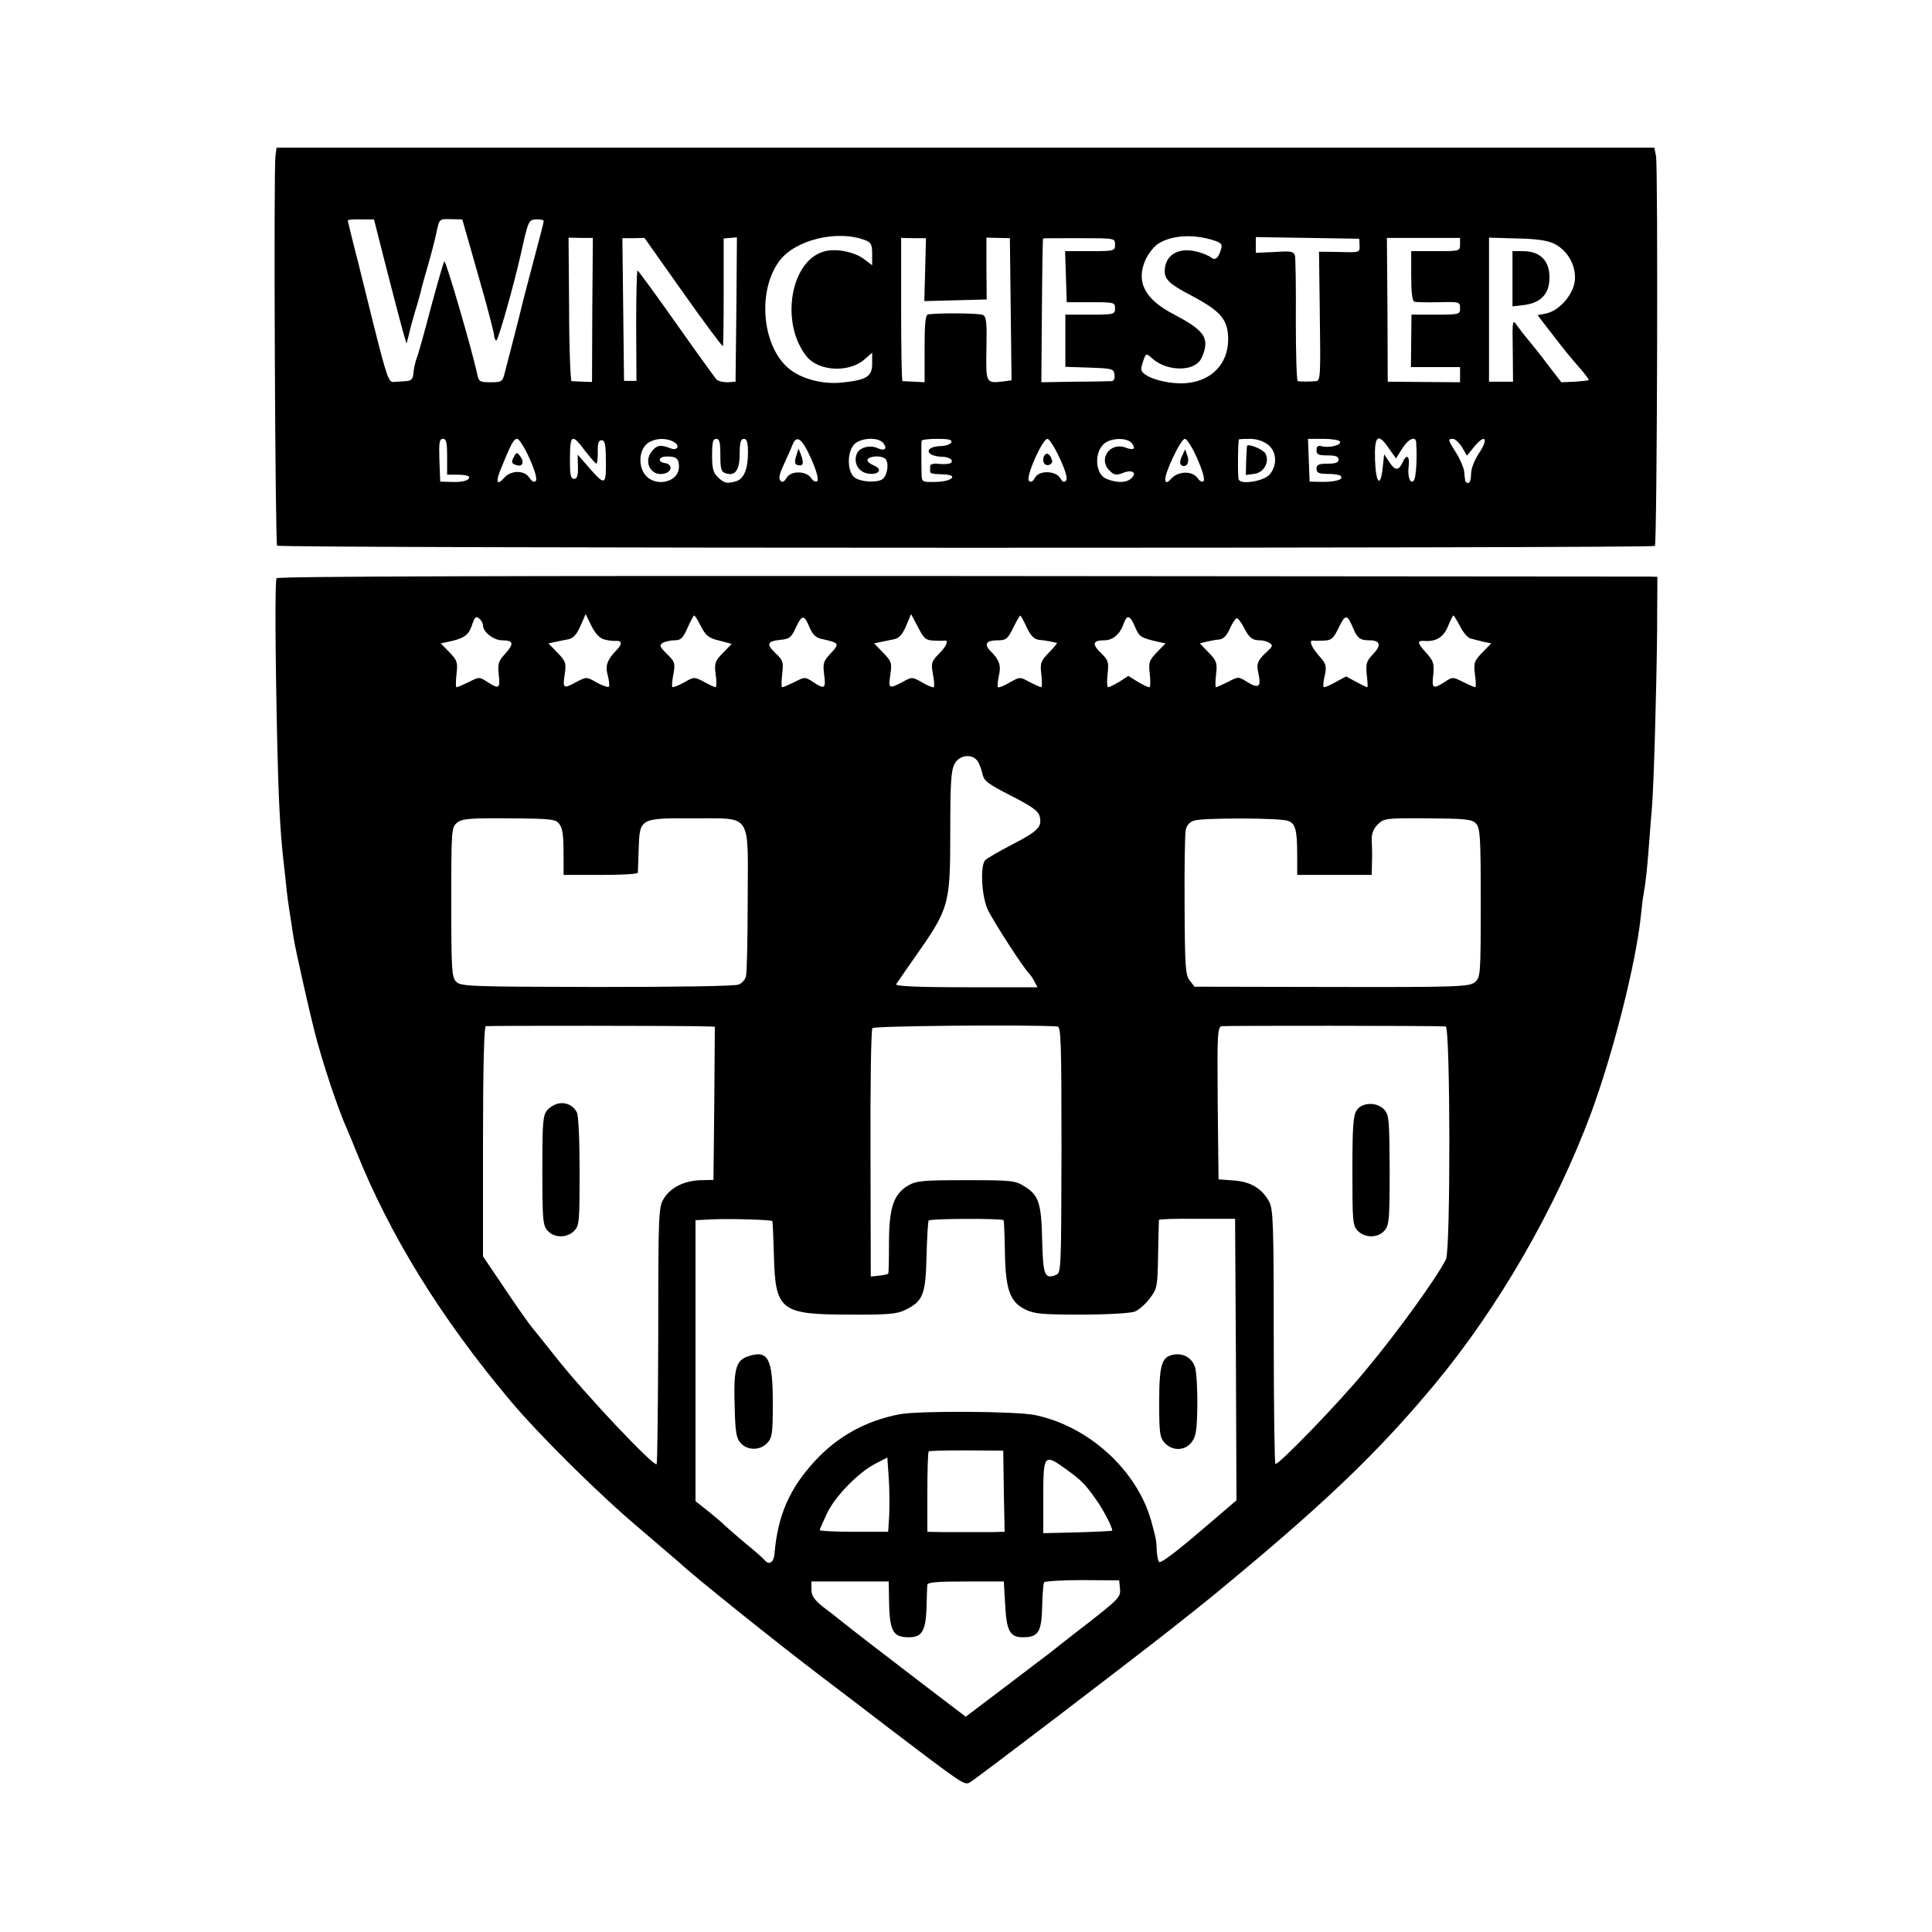 <?xml version="1.0" standalone="no"?>
<!DOCTYPE svg PUBLIC "-//W3C//DTD SVG 20010904//EN"
 "http://www.w3.org/TR/2001/REC-SVG-20010904/DTD/svg10.dtd">
<svg version="1.0" xmlns="http://www.w3.org/2000/svg"
 width="700pt" height="700pt" viewBox="0 0 700 700"
 preserveAspectRatio="xMidYMid meet">
<g transform="translate(0,700) scale(0.1,-0.1)"
fill="#000000" stroke="none">
<path d="M998 6435 c-7 -64 -1 -1405 6 -1412 10 -10 4982 -10 4992 -1 8 9 12
1367 4 1413 l-6 30 -2496 0 -2496 0 -4 -30z m404 -415 c26 -102 53 -203 59
-225 l12 -40 9 35 c4 19 15 58 23 85 9 28 17 59 20 70 2 11 14 54 26 95 12 41
26 96 31 121 10 46 10 46 51 45 l42 -1 57 -200 c32 -110 57 -208 58 -217 0 -9
3 -19 8 -22 6 -3 63 198 88 309 28 126 29 129 57 130 15 1 27 -2 27 -6 0 -4
-16 -67 -36 -141 -19 -73 -37 -140 -39 -149 -2 -8 -15 -62 -30 -120 -15 -57
-31 -120 -36 -139 -8 -33 -11 -35 -51 -35 -40 0 -43 2 -49 30 -19 88 -114 414
-119 408 -4 -5 -25 -80 -49 -168 -23 -88 -46 -171 -52 -185 -5 -14 -10 -37
-11 -52 -2 -22 -8 -28 -28 -29 -14 -1 -34 -2 -45 -3 -17 -1 -25 23 -73 214
-29 118 -55 222 -57 230 -17 64 -34 136 -35 141 0 3 21 5 48 4 l47 0 47 -185z
m1732 110 c22 -8 26 -16 26 -50 l0 -41 -29 22 c-36 27 -103 40 -145 28 -123
-34 -160 -261 -63 -381 43 -53 151 -59 207 -12 l30 26 0 -40 c0 -46 -20 -59
-109 -68 -73 -8 -155 15 -199 56 -93 85 -107 281 -27 386 58 76 210 112 309
74z m1264 -1 c27 -9 32 -14 26 -32 -9 -32 -21 -42 -36 -30 -7 6 -30 16 -51 21
-67 18 -117 -12 -117 -71 0 -30 19 -47 93 -86 110 -58 136 -88 137 -159 0 -89
-58 -151 -150 -160 -52 -5 -122 10 -152 32 -15 11 -16 18 -7 45 11 32 11 32
33 13 48 -44 137 -50 171 -12 9 10 18 33 21 51 7 44 -18 70 -111 119 -107 55
-140 118 -105 198 10 22 30 48 45 58 48 32 129 37 203 13z m-2252 -252 l-1
-261 -32 1 c-18 1 -37 2 -42 2 -4 1 -9 118 -9 261 l-2 259 44 -1 44 0 -2 -261z
m329 63 c77 -109 142 -196 144 -194 2 2 3 90 3 196 l0 194 24 2 24 2 -2 -262
-3 -261 -29 -2 c-16 0 -34 4 -40 10 -6 7 -72 98 -146 203 -74 105 -137 191
-140 192 -3 0 -5 -90 -5 -200 l1 -200 -23 0 -22 0 -3 258 -3 259 40 0 40 1
140 -198z m877 83 l-3 -114 113 3 113 3 -1 112 0 112 42 -1 43 -1 3 -257 3
-258 -30 -4 c-63 -7 -63 -8 -61 118 2 96 0 117 -13 123 -13 6 -149 8 -198 2
-10 -1 -13 -33 -13 -123 l0 -123 -37 2 c-21 1 -40 2 -43 2 -3 1 -5 118 -5 260
l0 259 45 -1 45 0 -3 -114z m688 91 c0 -23 -2 -24 -90 -24 l-91 0 3 -92 3 -93
88 0 c84 0 87 -1 87 -22 0 -22 -3 -23 -90 -23 l-90 0 0 -95 0 -94 88 -3 c82
-3 87 -4 90 -25 2 -14 -2 -23 -10 -24 -7 0 -67 -2 -134 -2 l-121 -2 2 260 c1
143 3 261 4 261 0 1 60 1 131 1 130 0 130 0 130 -23z m886 -4 c1 -25 0 -25
-73 -23 l-74 1 3 -234 c3 -217 2 -234 -14 -235 -23 -2 -56 -2 -66 0 -4 1 -7
99 -7 219 1 119 -1 225 -3 235 -4 16 -13 18 -73 14 l-69 -3 0 28 0 29 188 -3
187 -3 1 -25z m364 4 c0 -24 -2 -24 -88 -24 l-89 0 0 -89 c0 -58 4 -91 11 -94
6 -2 46 -3 89 -2 75 2 77 1 77 -22 0 -22 -2 -23 -88 -23 l-88 0 -1 -95 -1 -95
89 0 89 0 0 -27 0 -28 -131 1 -131 1 -1 260 -2 261 133 0 132 0 0 -24z m341 3
c51 -25 83 -85 74 -140 -9 -50 -58 -104 -104 -113 l-30 -6 47 -61 c50 -65 70
-90 114 -140 15 -18 26 -33 24 -34 -1 -2 -24 -4 -51 -6 l-48 -2 -50 65 c-27
36 -59 76 -71 90 -12 14 -29 36 -39 50 -17 24 -18 23 -16 -89 l1 -114 -43 0
-44 0 0 261 0 261 100 -3 c70 -1 111 -7 136 -19z m-4011 -772 l0 -65 40 0 c22
0 40 -4 40 -9 0 -13 -27 -19 -70 -17 l-35 1 -3 78 c-2 64 0 77 13 77 12 0 15
-13 15 -65z m299 -7 c20 -45 28 -75 22 -81 -6 -6 -14 -1 -23 12 -17 28 -67 28
-91 0 -26 -30 -32 -16 -14 28 39 96 48 113 61 113 7 0 27 -32 45 -72z m202 27
c19 -24 37 -45 40 -45 3 0 5 19 5 43 -1 31 3 42 14 42 11 0 15 -15 15 -65 2
-98 -2 -101 -55 -41 l-47 54 1 -44 c1 -33 -3 -44 -14 -44 -12 0 -15 14 -15 65
0 98 6 102 56 35z m320 34 c23 -12 15 -33 -10 -24 -37 15 -51 13 -70 -11 -32
-41 1 -94 49 -79 26 8 26 33 0 37 -28 4 -25 23 3 24 37 1 47 -7 47 -37 0 -58
-89 -77 -125 -26 -22 32 -19 83 7 107 24 22 68 26 99 9z m169 -48 c0 -51 3
-61 20 -66 34 -11 50 12 50 71 0 41 4 54 15 54 11 0 15 -12 15 -50 0 -60 -15
-96 -44 -104 -33 -9 -41 -7 -64 14 -18 17 -22 32 -22 80 0 47 3 60 15 60 12 0
15 -13 15 -59z m329 -13 c19 -43 28 -75 22 -81 -5 -5 -14 -1 -23 12 -19 26
-75 26 -89 -2 -8 -13 -14 -16 -21 -9 -8 8 -4 25 12 59 12 26 26 58 31 70 15
40 35 25 68 -49z m261 57 c17 -21 5 -31 -22 -18 -27 12 -66 1 -74 -22 -12 -31
5 -63 37 -70 42 -9 61 15 24 29 -14 6 -24 15 -22 20 5 14 49 17 64 4 14 -11
10 -55 -7 -72 -17 -17 -88 -13 -107 7 -24 24 -23 89 1 116 23 25 87 29 106 6z
m247 3 c-2 -7 -18 -13 -35 -14 -65 -1 -62 -37 2 -39 16 0 31 -6 34 -13 4 -12
-13 -16 -55 -12 -13 1 -23 -3 -23 -9 0 -6 0 -14 0 -18 0 -9 5 -10 51 -12 53
-2 28 -26 -29 -27 -52 -1 -52 -1 -53 30 -1 33 -1 106 0 119 1 4 26 7 57 7 40
0 54 -3 51 -12z m393 -59 c22 -48 29 -74 22 -81 -7 -7 -13 -4 -20 9 -16 28
-78 30 -92 2 -8 -14 -15 -18 -22 -11 -13 13 49 152 67 152 7 0 27 -32 45 -71z
m260 56 c17 -21 8 -28 -21 -17 -56 22 -101 -40 -60 -82 18 -18 25 -19 51 -9
36 14 53 -3 24 -24 -18 -13 -51 -12 -85 2 -41 16 -46 96 -8 128 26 21 82 22
99 2z m238 -57 c19 -42 28 -76 23 -81 -5 -5 -14 -1 -22 11 -19 26 -68 26 -94
-1 -16 -17 -20 -18 -23 -6 -4 22 56 149 71 149 7 0 28 -32 45 -72z m256 51
c31 -24 35 -72 8 -106 -19 -26 -107 -41 -114 -20 -4 10 -3 137 1 145 1 1 18 2
40 2 24 0 48 -8 65 -21z m261 11 c7 -12 -38 -24 -65 -17 -15 4 -20 0 -20 -14
0 -16 7 -19 40 -19 29 0 40 -4 40 -15 0 -11 -11 -15 -40 -15 -32 0 -40 -4 -40
-18 0 -15 8 -19 40 -19 22 0 43 -3 47 -7 13 -13 -16 -22 -65 -22 l-47 1 -3 78
-3 77 55 0 c30 0 58 -4 61 -10z m178 -26 l25 -35 22 35 c21 35 49 48 51 24 4
-57 0 -131 -9 -140 -13 -13 -23 16 -18 55 4 36 -8 43 -22 12 -15 -32 -27 -31
-49 2 l-18 27 -5 -47 c-8 -76 -25 -60 -28 26 -3 90 11 101 51 41z m264 6 l18
-31 26 32 c39 48 54 32 19 -21 -18 -27 -30 -58 -30 -77 0 -18 -4 -33 -10 -33
-5 0 -11 3 -11 8 -1 4 -3 19 -4 34 -2 14 -15 45 -29 67 -30 47 -31 51 -12 51
8 0 23 -14 33 -30z"/>
<path d="M5480 5990 l0 -100 43 5 c61 8 92 42 91 101 0 60 -35 94 -95 94 l-39
0 0 -100z"/>
<path d="M1861 5343 c-9 -17 -7 -22 6 -27 24 -10 35 7 19 29 -13 18 -14 18
-25 -2z"/>
<path d="M2887 5355 c-10 -31 -9 -39 8 -41 16 -2 18 10 6 41 l-8 20 -6 -20z"/>
<path d="M3787 5353 c-14 -14 -7 -41 11 -38 9 1 16 9 14 16 -5 20 -17 31 -25
22z"/>
<path d="M4282 5346 c-8 -17 -8 -27 -1 -32 18 -10 30 11 21 35 l-8 23 -12 -26z"/>
<path d="M4518 5384 c0 -2 -2 -27 -3 -54 l-1 -51 30 4 c36 4 58 46 40 75 -10
15 -62 36 -66 26z"/>
<path d="M1002 4905 c-6 -10 -5 -267 3 -618 4 -175 10 -292 20 -387 3 -25 7
-65 10 -90 4 -45 10 -89 21 -157 3 -21 7 -47 9 -58 6 -37 55 -256 75 -334 28
-109 83 -276 119 -356 5 -11 19 -45 31 -75 123 -307 307 -605 559 -905 107
-127 324 -342 473 -467 69 -59 132 -113 140 -120 48 -46 359 -295 508 -408 18
-14 74 -56 125 -95 50 -38 106 -81 124 -95 271 -206 275 -209 295 -198 19 10
567 428 736 561 139 110 154 122 325 266 274 233 443 399 621 613 231 277 439
637 568 983 80 216 163 543 181 715 3 30 7 66 10 80 8 43 14 102 20 185 3 44
8 100 10 125 7 78 17 436 19 643 l1 197 -30 1 c-16 0 -1141 1 -2498 2 -1611 1
-2471 -1 -2475 -8z m748 -171 c0 -24 39 -54 69 -54 42 0 44 -12 12 -48 -25
-27 -28 -36 -24 -76 6 -51 1 -54 -41 -27 -29 19 -30 19 -67 0 -21 -10 -41 -19
-45 -19 -3 0 -3 21 0 47 5 43 3 50 -26 80 l-31 32 29 6 c56 12 72 24 84 60 10
29 14 34 26 24 8 -6 14 -18 14 -25z m440 -51 c14 -4 33 -6 43 -5 20 1 22 -11
4 -30 -37 -38 -45 -59 -35 -95 5 -19 7 -38 4 -41 -4 -3 -23 4 -44 15 -36 21
-37 21 -72 3 -49 -27 -52 -25 -44 26 6 42 4 48 -26 79 l-33 34 24 5 c13 3 35
7 49 10 18 4 30 18 43 48 l19 43 21 -43 c14 -28 30 -45 47 -49z m350 47 c17
-33 28 -42 66 -51 l45 -12 -32 -33 c-29 -30 -31 -37 -26 -78 4 -26 3 -46 -1
-46 -4 1 -23 9 -42 20 -35 18 -36 18 -72 -3 -21 -11 -40 -19 -42 -16 -2 2 -1
23 4 47 7 39 5 45 -24 73 -25 25 -28 31 -16 39 8 5 28 10 43 10 24 0 31 7 48
45 11 25 22 45 24 45 3 0 14 -18 25 -40z m394 -5 c10 -24 23 -36 43 -40 64
-14 66 -17 33 -52 -27 -29 -29 -36 -24 -77 7 -51 2 -55 -40 -27 -29 19 -30 19
-67 0 -21 -10 -41 -19 -45 -19 -3 0 -3 21 0 48 5 44 3 50 -25 76 -34 33 -29
43 21 48 30 3 38 9 54 45 22 47 30 47 50 -2z m449 -46 c17 -1 35 -1 40 0 16 2
5 -22 -22 -49 -26 -26 -28 -33 -21 -72 5 -24 6 -45 3 -48 -2 -2 -21 5 -41 17
-37 21 -38 21 -72 2 -49 -26 -52 -24 -44 27 6 42 4 48 -26 79 l-33 34 24 5
c13 3 35 7 49 10 18 4 30 18 43 48 l18 43 25 -47 c21 -42 29 -48 57 -49z m337
48 c14 -30 27 -43 43 -45 12 -1 31 -4 42 -6 11 -3 22 -5 24 -5 3 -1 -10 -16
-28 -35 -30 -31 -33 -38 -28 -80 3 -25 3 -46 -1 -46 -4 1 -23 9 -42 19 -34 19
-35 19 -72 -2 -20 -12 -39 -19 -42 -17 -3 3 -1 22 3 41 9 38 2 58 -30 90 -25
25 -16 39 26 39 30 0 36 5 56 45 12 25 24 45 26 45 1 0 12 -19 23 -43z m394
-2 c14 -32 20 -36 80 -50 l29 -6 -31 -32 c-29 -30 -31 -37 -26 -80 3 -26 2
-47 -2 -47 -5 0 -24 9 -42 20 l-34 21 -32 -21 c-19 -11 -37 -20 -41 -20 -4 0
-5 22 -2 48 5 44 2 51 -24 76 -33 32 -30 46 11 46 33 0 58 22 72 62 12 33 23
29 42 -17z m787 3 c16 -40 26 -48 61 -48 39 0 44 -18 13 -50 -24 -25 -27 -35
-23 -74 3 -26 4 -46 2 -46 -2 0 -21 9 -41 20 l-36 19 -39 -21 c-21 -12 -40
-20 -42 -17 -3 3 -1 22 4 42 7 34 5 42 -21 71 -28 32 -38 57 -21 55 4 -1 21
-1 39 0 27 1 34 7 53 46 24 50 31 50 51 3z m389 3 c11 -22 28 -42 37 -44 10
-3 31 -8 47 -12 l29 -6 -33 -34 c-29 -30 -31 -37 -26 -79 4 -25 4 -46 1 -46
-3 0 -23 9 -44 19 -37 19 -38 19 -67 0 -42 -27 -47 -24 -41 27 4 40 0 50 -24
77 -33 36 -36 46 -11 45 45 -4 72 13 88 52 9 22 18 40 20 40 2 0 13 -18 24
-39z m-784 -3 c19 -38 31 -48 59 -48 11 0 27 -4 35 -10 12 -7 11 -12 -5 -27
-40 -36 -44 -47 -35 -86 10 -46 0 -53 -41 -28 -32 20 -33 20 -70 0 -21 -10
-41 -19 -43 -19 -3 0 -3 21 0 46 5 42 2 50 -27 80 l-32 33 24 6 c13 3 34 7 46
8 15 1 27 13 39 39 9 21 21 38 25 38 5 0 16 -15 25 -32z m-966 -483 c7 -8 15
-29 19 -47 6 -28 18 -37 104 -81 76 -39 99 -55 104 -75 9 -38 -5 -53 -100
-102 -48 -25 -91 -50 -97 -56 -19 -19 -14 -128 8 -178 18 -40 135 -221 153
-236 3 -3 11 -14 17 -26 l11 -21 -259 0 c-182 0 -257 4 -253 11 4 6 32 47 63
91 130 185 133 193 133 464 0 178 3 221 16 244 17 31 60 37 81 12z m-1514
-230 c14 -18 16 -42 16 -137 l0 -48 134 0 c74 0 134 3 135 8 0 4 2 43 3 86 4
112 3 112 201 111 212 -1 195 25 194 -299 0 -138 -3 -261 -6 -272 -2 -12 -14
-26 -26 -31 -13 -6 -218 -9 -514 -9 -458 1 -494 2 -510 19 -16 16 -18 42 -18
288 0 263 1 272 21 288 18 15 45 17 189 16 151 -1 169 -3 181 -20z m2640 11
c27 -8 34 -32 34 -123 l0 -73 135 0 135 0 1 48 c1 26 0 61 -1 79 -1 22 6 40
22 56 22 22 29 23 180 22 136 -1 160 -3 175 -18 16 -16 18 -44 18 -288 0 -265
-1 -271 -22 -288 -19 -16 -61 -18 -518 -17 l-497 1 -17 22 c-16 19 -18 49 -19
270 -1 136 1 260 4 275 3 17 14 30 31 35 30 10 309 10 339 -1z m-2098 -745
l22 -1 -2 -277 -3 -278 -46 -1 c-61 -2 -110 -27 -134 -67 -19 -30 -20 -55 -20
-494 -1 -254 -3 -465 -6 -468 -10 -10 -256 250 -363 385 -37 47 -79 99 -92
115 -13 17 -58 80 -99 142 l-75 111 0 415 c0 268 4 417 10 419 8 2 731 2 808
-1z m1263 0 c13 -1 15 -50 15 -447 -1 -444 -1 -447 -22 -454 -39 -15 -45 1
-48 126 -3 135 -12 164 -65 196 -33 21 -48 22 -211 22 -156 0 -179 -2 -209
-19 -53 -31 -70 -80 -70 -208 0 -60 -1 -110 -3 -112 -2 -2 -16 -5 -33 -7 l-30
-3 -1 445 c-1 245 2 450 7 455 6 8 557 13 670 6z m1407 0 c17 -1 18 -811 1
-844 -39 -75 -180 -269 -292 -403 -96 -117 -318 -346 -326 -338 -3 3 -6 211
-6 462 0 414 -2 460 -17 489 -26 47 -67 72 -129 76 l-54 4 -3 276 c-2 252 -1
276 15 279 14 2 770 2 811 -1z m-2440 -705 c2 -2 4 -57 6 -123 5 -202 23 -216
276 -216 136 -1 171 2 200 17 64 31 74 55 77 195 2 69 5 127 8 129 7 7 266 8
271 1 2 -3 4 -55 5 -115 2 -136 18 -182 75 -209 33 -16 64 -18 204 -18 92 0
177 5 192 11 14 6 39 27 54 48 27 35 28 42 30 158 1 66 3 123 3 126 1 3 63 5
138 4 l138 0 3 -510 2 -510 -137 -117 c-88 -75 -139 -113 -144 -106 -4 7 -7
26 -8 43 -1 34 -2 40 -20 106 -52 184 -227 343 -421 383 -67 14 -420 16 -490
3 -121 -23 -224 -79 -307 -169 -93 -101 -135 -197 -147 -338 -3 -31 -20 -41
-36 -21 -3 4 -34 32 -70 61 -36 30 -69 60 -75 65 -5 6 -31 28 -57 49 l-48 38
0 509 0 509 58 3 c62 3 214 -1 220 -6z m839 -979 l3 -147 -45 -1 c-25 0 -65 0
-90 0 -25 0 -67 0 -95 0 l-50 1 0 143 c0 79 2 146 5 148 2 3 64 4 137 4 l133
-1 2 -147z m-415 -84 l-4 -63 -124 0 c-68 0 -124 3 -124 6 0 3 12 30 26 60 29
62 114 149 176 181 l43 22 5 -72 c3 -40 3 -100 2 -134z m639 165 c56 -41 70
-54 108 -108 27 -37 61 -102 61 -116 0 -1 -56 -4 -125 -6 l-125 -3 0 133 c0
152 3 156 81 100z m197 -435 c3 -29 -5 -37 -120 -127 -68 -52 -127 -99 -133
-104 -5 -4 -77 -58 -158 -120 l-148 -112 -147 112 c-135 103 -275 211 -312
241 -8 7 -34 27 -58 45 -32 26 -42 40 -42 63 l0 29 140 0 140 0 1 -57 c1 -120
12 -144 68 -145 50 -2 65 21 68 105 1 39 2 78 3 85 0 9 35 12 139 12 l138 0 5
-85 c5 -97 18 -119 69 -117 52 1 63 22 65 111 1 44 4 83 7 88 3 4 65 8 139 8
l133 -1 3 -31z"/>
<path d="M2024 3002 c-12 -2 -30 -12 -40 -23 -17 -19 -19 -40 -19 -219 0 -180
2 -200 19 -219 24 -27 70 -27 96 -1 19 19 20 33 20 216 0 114 -4 203 -10 214
-13 25 -39 37 -66 32z"/>
<path d="M4916 2978 c-13 -19 -16 -57 -16 -220 0 -185 1 -199 20 -218 26 -26
72 -26 96 1 17 19 19 38 19 219 -1 180 -2 200 -19 219 -26 29 -80 28 -100 -1z"/>
<path d="M2711 2086 c-45 -14 -54 -47 -49 -187 2 -88 6 -111 22 -128 25 -27
70 -27 96 1 18 19 20 35 20 146 0 160 -17 192 -89 168z"/>
<path d="M4253 2092 c-44 -7 -53 -36 -53 -172 0 -113 2 -128 20 -148 28 -30
73 -29 97 2 16 20 20 43 21 132 1 60 -3 123 -8 140 -11 34 -42 52 -77 46z"/>
</g>
</svg>
